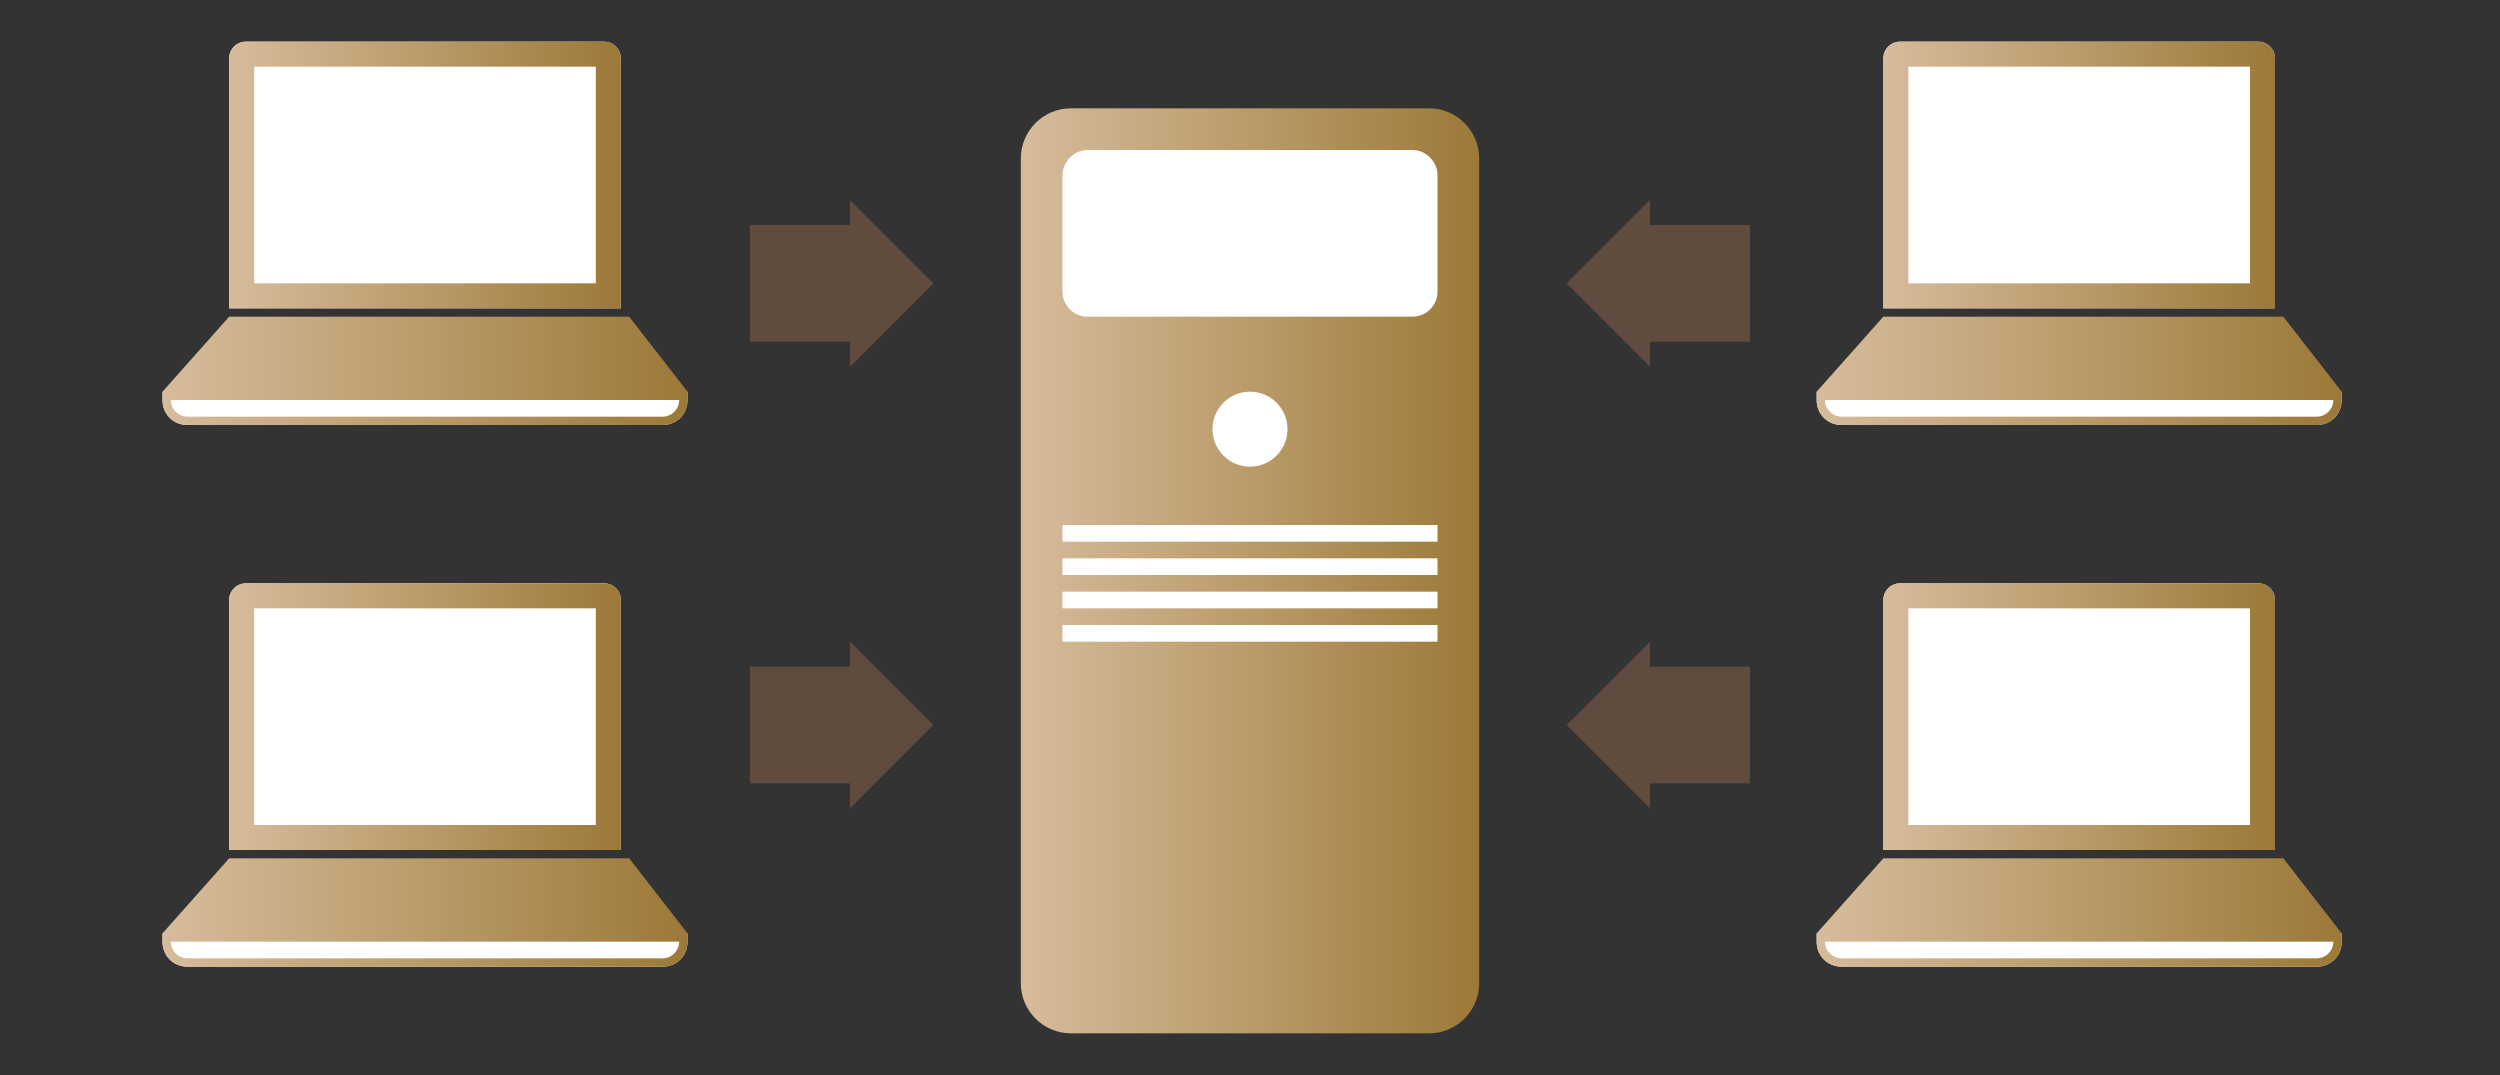 <?xml version="1.0" encoding="utf-8"?>
<!-- Generator: Adobe Illustrator 21.1.0, SVG Export Plug-In . SVG Version: 6.00 Build 0)  -->
<svg version="1.1" id="レイヤー_1" xmlns="http://www.w3.org/2000/svg" xmlns:xlink="http://www.w3.org/1999/xlink" x="0px"
	 y="0px" viewBox="0 0 300 129" style="enable-background:new 0 0 300 129;" xml:space="preserve">
<rect x="0" y="0" width="300" height="129" fill="#333333" stroke="none"/>
<style type="text/css">
	.st0{fill:url(#SVGID_1_);}
	.st1{fill:#FFFFFF;}
	.st2{fill:url(#SVGID_2_);}
	.st3{fill:url(#SVGID_3_);}
	.st4{fill:url(#SVGID_4_);}
	.st5{fill:url(#SVGID_5_);}
	.st6{fill:url(#SVGID_6_);}
	.st7{fill:url(#SVGID_7_);}
	.st8{fill:url(#SVGID_8_);}
	.st9{fill:url(#SVGID_9_);}
	.st10{fill:#604C3F;}
</style>
<g>
	<linearGradient id="SVGID_1_" gradientUnits="userSpaceOnUse" x1="122.5" y1="68.5" x2="177.5" y2="68.5">
		<stop  offset="0" style="stop-color:#D7BC9C"/>
		<stop  offset="1" style="stop-color:#9C7938"/>
	</linearGradient>
	<path class="st0" d="M171.5,124h-43c-3.3,0-6-2.7-6-6V19c0-3.3,2.7-6,6-6h43c3.3,0,6,2.7,6,6v99C177.5,121.3,174.8,124,171.5,124z"
		/>
	<path class="st1" d="M169.5,38h-39c-1.6,0-3-1.3-3-3V21c0-1.6,1.4-3,3-3h39c1.6,0,3,1.4,3,3v14C172.5,36.7,171.1,38,169.5,38z"/>
	<rect x="127.5" y="63" class="st1" width="45" height="2"/>
	<rect x="127.5" y="67" class="st1" width="45" height="2"/>
	<rect x="127.5" y="71" class="st1" width="45" height="2"/>
	<rect x="127.5" y="75" class="st1" width="45" height="2"/>
	<circle class="st1" cx="150" cy="51.5" r="4.5"/>
</g>
<g>
	<path class="st1" d="M74.5,102h-47V72c0-1.1,0.9-2,2-2h43c1.1,0,2,0.9,2,2V102z"/>
	<path class="st1" d="M79.5,116h-57c-1.7,0-3-1.3-3-3v-1h63v1C82.5,114.7,81.2,116,79.5,116z"/>
	<g>
		<linearGradient id="SVGID_2_" gradientUnits="userSpaceOnUse" x1="27.5" y1="86" x2="74.5" y2="86">
			<stop  offset="0" style="stop-color:#D7BC9C"/>
			<stop  offset="1" style="stop-color:#9C7938"/>
		</linearGradient>
		<path class="st2" d="M74.5,72c0-1.1-0.9-2-2-2h-43c-1.1,0-2,0.9-2,2v30h47V72z M71.5,99h-41V73h41V99z"/>
		<linearGradient id="SVGID_3_" gradientUnits="userSpaceOnUse" x1="19.5" y1="109.5" x2="82.5" y2="109.5">
			<stop  offset="0" style="stop-color:#D7BC9C"/>
			<stop  offset="1" style="stop-color:#9C7938"/>
		</linearGradient>
		<path class="st3" d="M75.5,103h-48l-8,9v1c0,1.7,1.3,3,3,3h57c1.7,0,3-1.3,3-3v-1L75.5,103z M79.5,115h-57c-1.1,0-2-0.9-2-2h61
			C81.5,114.1,80.6,115,79.5,115z"/>
	</g>
</g>
<g>
	<path class="st1" d="M74.5,37h-47V7c0-1.1,0.9-2,2-2h43c1.1,0,2,0.9,2,2V37z"/>
	<path class="st1" d="M79.5,51h-57c-1.7,0-3-1.3-3-3v-1h63v1C82.5,49.7,81.2,51,79.5,51z"/>
	<g>
		<linearGradient id="SVGID_4_" gradientUnits="userSpaceOnUse" x1="27.5" y1="21" x2="74.5" y2="21">
			<stop  offset="0" style="stop-color:#D7BC9C"/>
			<stop  offset="1" style="stop-color:#9C7938"/>
		</linearGradient>
		<path class="st4" d="M74.5,7c0-1.1-0.9-2-2-2h-43c-1.1,0-2,0.9-2,2v30h47V7z M71.5,34h-41V8h41V34z"/>
		<linearGradient id="SVGID_5_" gradientUnits="userSpaceOnUse" x1="19.5" y1="44.5" x2="82.5" y2="44.5">
			<stop  offset="0" style="stop-color:#D7BC9C"/>
			<stop  offset="1" style="stop-color:#9C7938"/>
		</linearGradient>
		<path class="st5" d="M75.5,38h-48l-8,9v1c0,1.7,1.3,3,3,3h57c1.7,0,3-1.3,3-3v-1L75.5,38z M79.5,50h-57c-1.1,0-2-0.9-2-2h61
			C81.5,49.1,80.6,50,79.5,50z"/>
	</g>
</g>
<g>
	<path class="st1" d="M273,102h-47V72c0-1.1,0.9-2,2-2h43c1.1,0,2,0.9,2,2V102z"/>
	<path class="st1" d="M278,116h-57c-1.7,0-3-1.3-3-3v-1h63v1C281,114.7,279.7,116,278,116z"/>
	<g>
		<linearGradient id="SVGID_6_" gradientUnits="userSpaceOnUse" x1="226" y1="86" x2="273" y2="86">
			<stop  offset="0" style="stop-color:#D7BC9C"/>
			<stop  offset="1" style="stop-color:#9C7938"/>
		</linearGradient>
		<path class="st6" d="M273,72c0-1.1-0.9-2-2-2h-43c-1.1,0-2,0.9-2,2v30h47V72z M270,99h-41V73h41V99z"/>
		<linearGradient id="SVGID_7_" gradientUnits="userSpaceOnUse" x1="218" y1="109.5" x2="281" y2="109.5">
			<stop  offset="0" style="stop-color:#D7BC9C"/>
			<stop  offset="1" style="stop-color:#9C7938"/>
		</linearGradient>
		<path class="st7" d="M274,103h-48l-8,9v1c0,1.7,1.3,3,3,3h57c1.7,0,3-1.3,3-3v-1L274,103z M278,115h-57c-1.1,0-2-0.9-2-2h61
			C280,114.1,279.1,115,278,115z"/>
	</g>
</g>
<g>
	<path class="st1" d="M273,37h-47V7c0-1.1,0.9-2,2-2h43c1.1,0,2,0.9,2,2V37z"/>
	<path class="st1" d="M278,51h-57c-1.7,0-3-1.3-3-3v-1h63v1C281,49.7,279.7,51,278,51z"/>
	<g>
		<linearGradient id="SVGID_8_" gradientUnits="userSpaceOnUse" x1="226" y1="21" x2="273" y2="21">
			<stop  offset="0" style="stop-color:#D7BC9C"/>
			<stop  offset="1" style="stop-color:#9C7938"/>
		</linearGradient>
		<path class="st8" d="M273,7c0-1.1-0.9-2-2-2h-43c-1.1,0-2,0.9-2,2v30h47V7z M270,34h-41V8h41V34z"/>
		<linearGradient id="SVGID_9_" gradientUnits="userSpaceOnUse" x1="218" y1="44.5" x2="281" y2="44.5">
			<stop  offset="0" style="stop-color:#D7BC9C"/>
			<stop  offset="1" style="stop-color:#9C7938"/>
		</linearGradient>
		<path class="st9" d="M274,38h-48l-8,9v1c0,1.7,1.3,3,3,3h57c1.7,0,3-1.3,3-3v-1L274,38z M278,50h-57c-1.1,0-2-0.9-2-2h61
			C280,49.1,279.1,50,278,50z"/>
	</g>
</g>
<polygon class="st10" points="112,34 102,24 102,27 90,27 90,41 102,41 102,44 "/>
<polygon class="st10" points="112,87 102,77 102,80 90,80 90,94 102,94 102,97 "/>
<polygon class="st10" points="198,80 198,77 188,87 198,97 198,94 210,94 210,80 "/>
<polygon class="st10" points="198,27 198,24 188,34 198,44 198,41 210,41 210,27 "/>
</svg>
